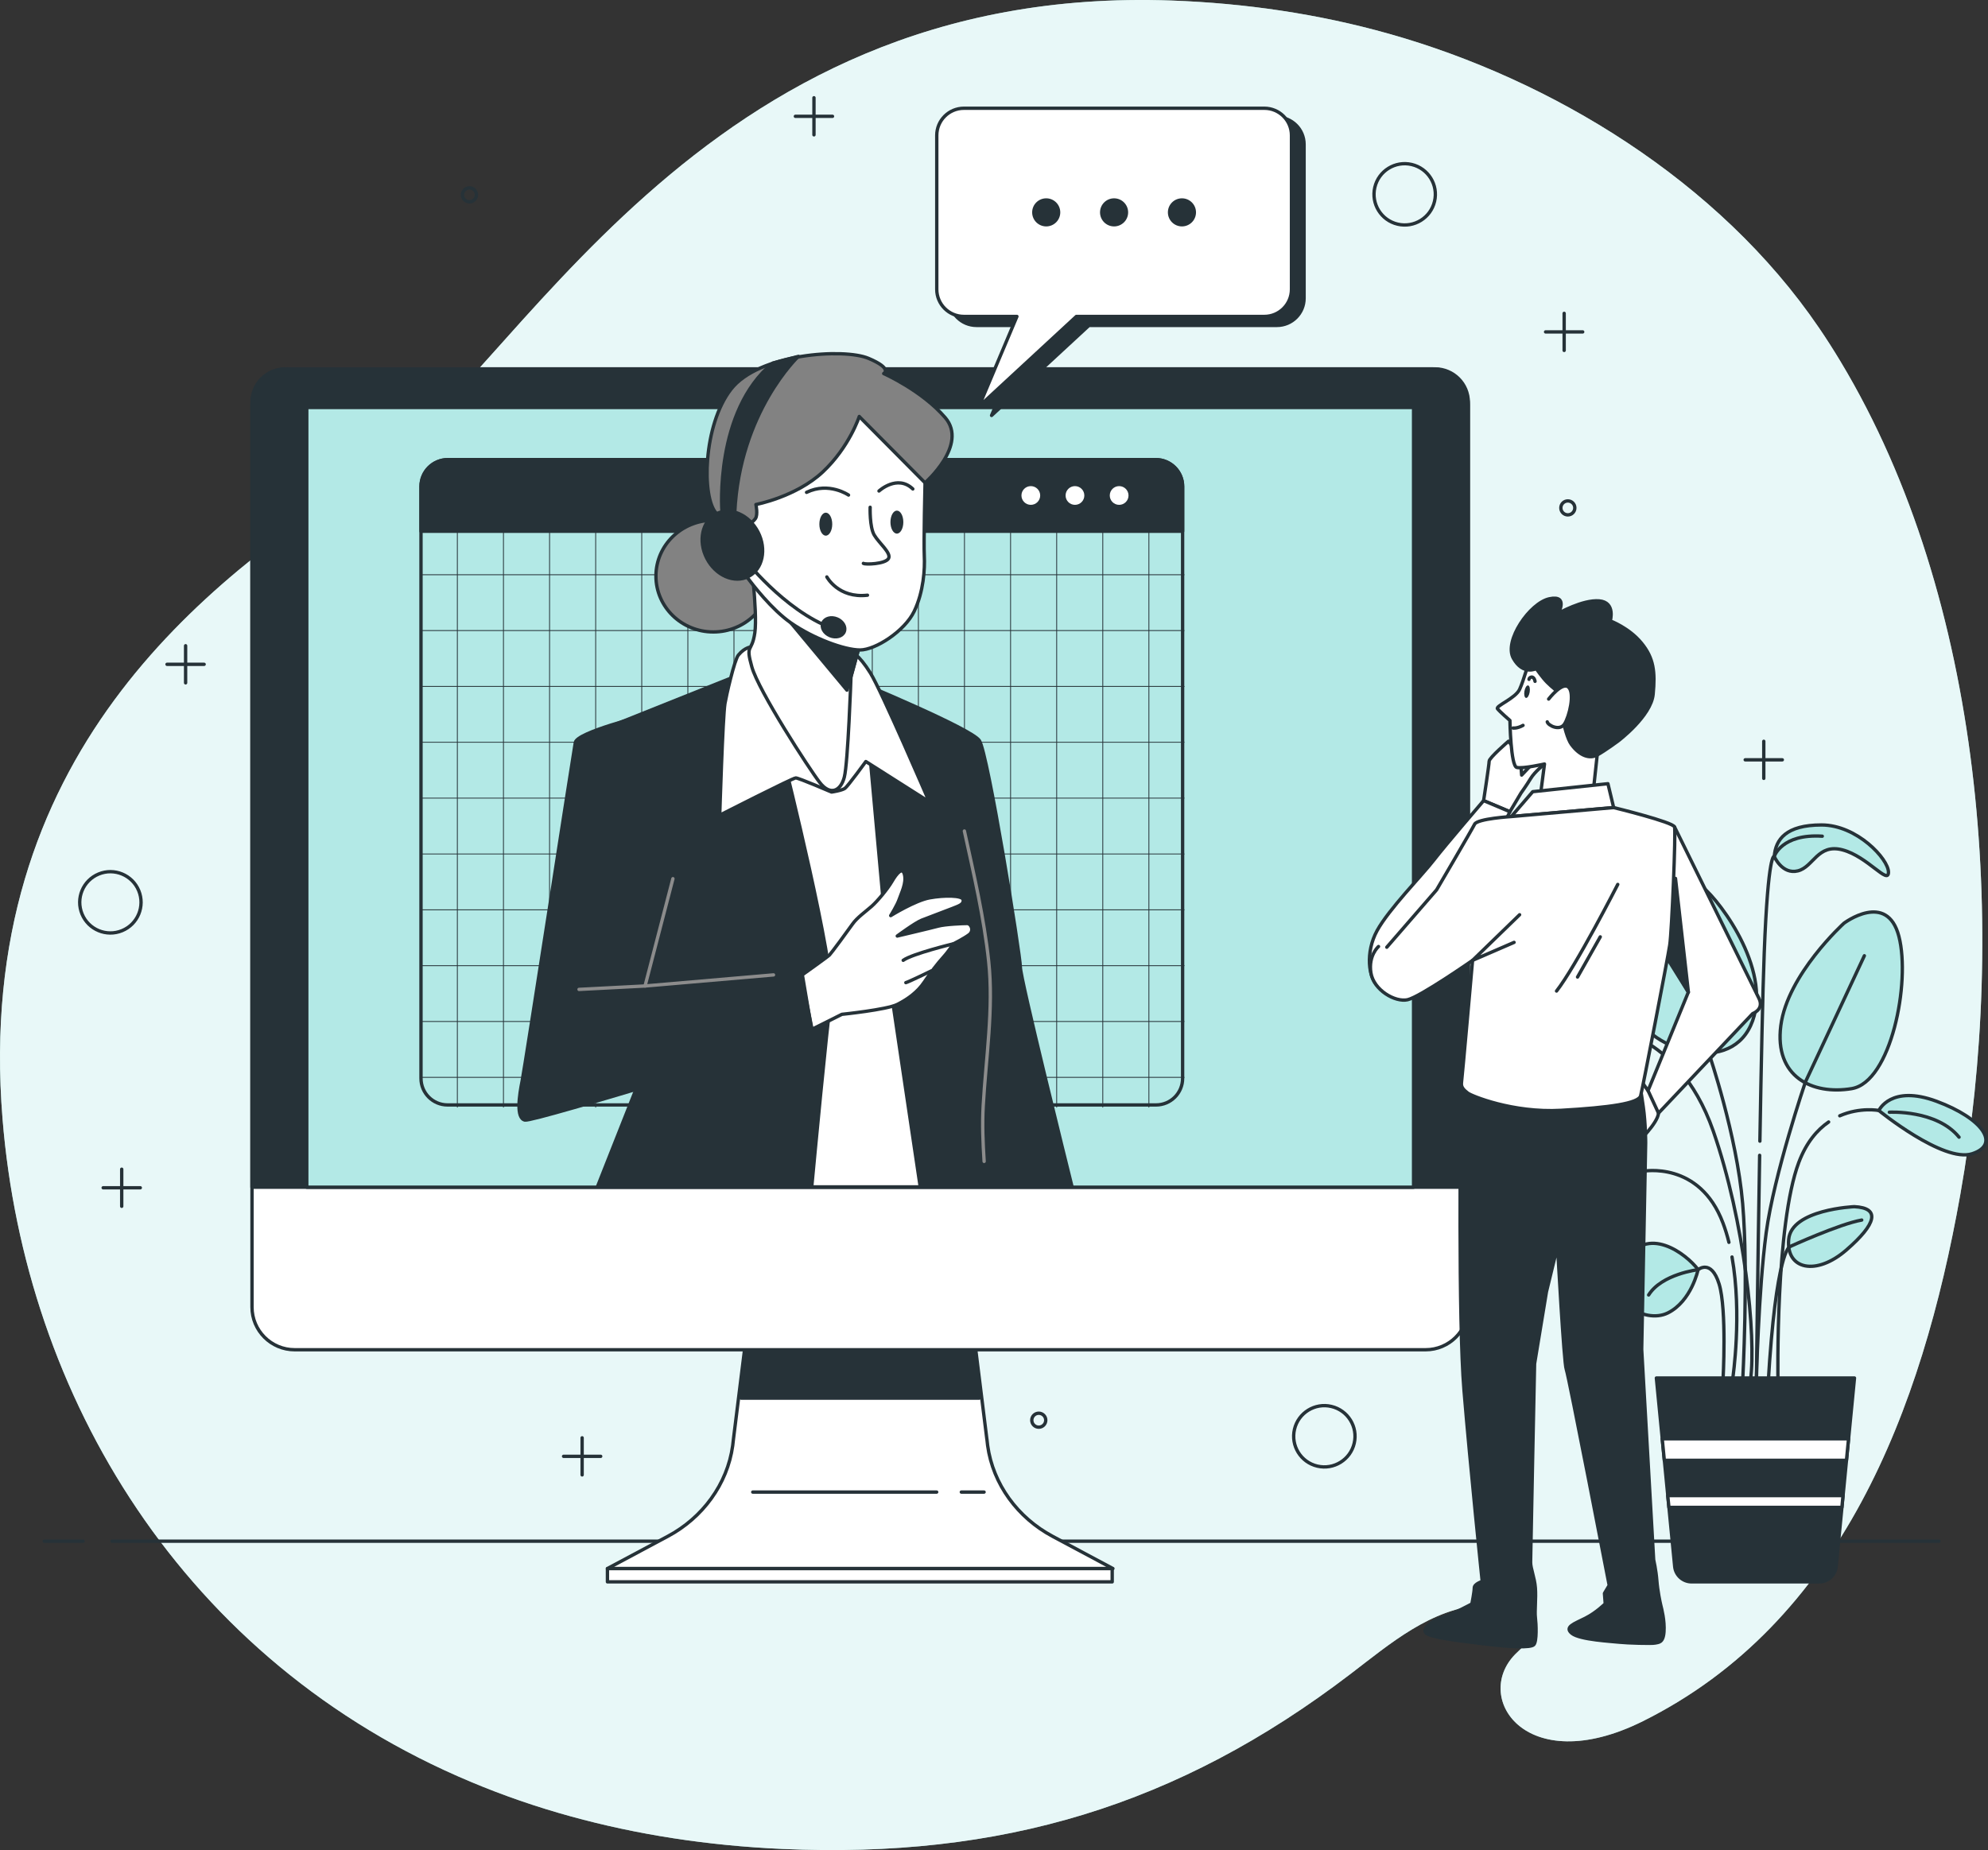 <svg width="593" height="552" viewBox="0 0 593 552" fill="none" xmlns="http://www.w3.org/2000/svg">
<rect x="0" y="0" width="593" height="552" fill="#333333" stroke="none"/>
<g clip-path="url(#clip0_765_4621)">
<path d="M549.069 107.948C546.997 104.504 544.85 101.124 542.591 97.818C512.638 53.83 462.778 23.715 414.329 10.08C393.099 4.092 371.308 0.961 349.555 0.162C206.852 -5.015 154.422 112.601 108.443 142.915C62.465 173.242 -8.1 225.039 0.761 333.847C7.476 416.582 54.565 495.687 140.556 531.678C150.028 535.658 159.975 539.113 170.397 541.97C189.779 547.297 210.784 550.653 233.423 551.651C298.434 554.545 351.227 538.876 402.859 499.43C414.865 490.261 426.797 479.919 442.372 478.783C453.692 477.96 464.426 482.027 452.594 492.968C438.691 505.817 454.728 531.104 490.048 513.539C549.019 484.198 573.281 420.899 584.713 356.54C598.741 277.535 591.939 179.28 549.069 107.948Z" fill="#B3E9E6"/>
<path opacity="0.7" d="M549.069 107.948C546.997 104.504 544.85 101.124 542.591 97.818C512.638 53.83 462.778 23.715 414.329 10.08C393.099 4.092 371.308 0.961 349.555 0.162C206.852 -5.015 154.422 112.601 108.443 142.915C62.465 173.242 -8.1 225.039 0.761 333.847C7.476 416.582 54.565 495.687 140.556 531.678C150.028 535.658 159.975 539.113 170.397 541.97C189.779 547.297 210.784 550.653 233.423 551.651C298.434 554.545 351.227 538.876 402.859 499.43C414.865 490.261 426.797 479.919 442.372 478.783C453.692 477.96 464.426 482.027 452.594 492.968C438.691 505.817 454.728 531.104 490.048 513.539C549.019 484.198 573.281 420.899 584.713 356.54C598.741 277.535 591.939 179.28 549.069 107.948Z" fill="white"/>
<path d="M33.423 459.833H578.373" stroke="#263238" stroke-linecap="round" stroke-linejoin="round"/>
<path d="M13.204 459.833H24.786" stroke="#263238" stroke-linecap="round" stroke-linejoin="round"/>
<path d="M482.635 307.575C482.635 307.575 479.502 316.183 472.85 317.355C466.198 318.528 454.441 305.616 461.892 298.954C469.331 292.305 479.515 302.872 482.647 307.562L482.635 307.575Z" fill="#B3E9E6" stroke="#263238" stroke-linecap="round" stroke-linejoin="round"/>
<path d="M492.819 265.309C492.819 265.309 483.034 289.186 486.94 300.925C490.859 312.664 515.134 321.272 522.186 306.015C529.237 290.746 513.574 269.226 507.696 264.523C501.817 259.832 494.778 261.392 492.819 265.309Z" fill="#B3E9E6" stroke="#263238" stroke-linecap="round" stroke-linejoin="round"/>
<path d="M549.992 275.488C549.992 275.488 533.156 290.758 531.197 306.015C529.237 321.285 540.594 326.761 552.339 324.803C564.083 322.844 569.961 293.103 566.429 279.406C562.91 265.708 549.98 275.488 549.98 275.488H549.992Z" fill="#B3E9E6" stroke="#263238" stroke-linecap="round" stroke-linejoin="round"/>
<path d="M553.125 360.02C553.125 360.02 534.329 360.806 533.543 369.801C532.757 378.808 541.768 380.754 550.766 372.932C559.777 365.11 560.95 360.407 553.112 360.02H553.125Z" fill="#B3E9E6" stroke="#263238" stroke-linecap="round" stroke-linejoin="round"/>
<path d="M533.855 371.959C533.855 371.959 548.669 365.185 555.334 364.012" stroke="#263238" stroke-linecap="round" stroke-linejoin="round"/>
<path d="M506.523 378.808C506.523 378.808 504.563 388.202 497.512 391.72C490.46 395.238 477.93 387.802 484.594 376.45C491.246 365.098 503.003 374.105 506.523 378.795V378.808Z" fill="#B3E9E6" stroke="#263238" stroke-linecap="round" stroke-linejoin="round"/>
<path d="M490.086 349.453C490.086 349.453 486.566 341.632 472.862 346.709C459.159 351.799 453.68 359.621 462.291 362.365C470.903 365.11 490.098 349.453 490.098 349.453H490.086Z" fill="#B3E9E6" stroke="#263238" stroke-linecap="round" stroke-linejoin="round"/>
<path d="M487.452 349.104C487.452 349.104 472.937 350.676 465.087 357.338" stroke="#263238" stroke-linecap="round" stroke-linejoin="round"/>
<path d="M529.237 255.528C529.237 255.528 531.583 261.005 536.289 259.832C540.981 258.66 542.167 251.611 549.605 253.57C557.044 255.528 563.309 264.136 563.309 260.219C563.309 256.302 553.911 246.135 543.34 246.135C532.769 246.135 529.636 250.438 529.25 255.528H529.237Z" fill="#B3E9E6" stroke="#263238" stroke-linecap="round" stroke-linejoin="round"/>
<path d="M519.814 412.303C519.814 412.303 521.574 379.556 519.814 359.084C518.054 338.613 509.867 314.636 509.867 314.636L500.008 270.648" stroke="#263238" stroke-linecap="round" stroke-linejoin="round"/>
<path d="M523.908 412.303C523.908 412.303 524.495 385.407 526.828 367.854C529.175 350.314 538.535 322.819 538.535 322.819L556.12 285.157" stroke="#263238" stroke-linecap="round" stroke-linejoin="round"/>
<path d="M533.855 371.959C533.855 371.959 529.761 373.132 527.415 412.902" stroke="#263238" stroke-linecap="round" stroke-linejoin="round"/>
<path d="M513.961 411.729C513.961 411.729 515.134 390.671 512.788 383.074C510.441 375.477 506.523 378.82 506.523 378.82C506.523 378.82 495.689 380.093 491.771 386.367" stroke="#263238" stroke-linecap="round" stroke-linejoin="round"/>
<path d="M516.644 375.04C519.702 392.181 516.881 411.131 516.881 411.131" stroke="#263238" stroke-linecap="round" stroke-linejoin="round"/>
<path d="M490.086 349.454C490.086 349.454 506.947 346.223 513.961 364.935C514.647 366.769 515.234 368.69 515.721 370.661" stroke="#263238" stroke-linecap="round" stroke-linejoin="round"/>
<path d="M560.451 331.327C560.451 331.327 563.97 323.506 577.674 328.583C591.378 333.673 596.857 341.495 588.245 344.239C579.634 346.984 560.438 331.327 560.438 331.327H560.451Z" fill="#B3E9E6" stroke="#263238" stroke-linecap="round" stroke-linejoin="round"/>
<path d="M563.571 331.839C563.571 331.839 577.699 331.053 584.364 339.286" stroke="#263238" stroke-linecap="round" stroke-linejoin="round"/>
<path d="M545.462 334.758C542.067 337.078 538.822 340.821 536.563 346.809C529.537 365.522 530.348 411.729 530.348 411.729" stroke="#263238" stroke-linecap="round" stroke-linejoin="round"/>
<path d="M560.451 331.327C560.451 331.327 554.86 330.255 548.781 332.912" stroke="#263238" stroke-linecap="round" stroke-linejoin="round"/>
<path d="M501.106 319.513C504.763 323.805 508.307 329.606 511.04 337.44C520.401 364.336 523.908 398.843 522.161 411.717" stroke="#263238" stroke-linecap="round" stroke-linejoin="round"/>
<path d="M499.072 317.293C490.81 308.859 482.647 307.587 482.647 307.587C482.647 307.587 470.591 304.393 465.886 308.71" stroke="#263238" stroke-linecap="round" stroke-linejoin="round"/>
<path d="M524.881 344.701C524.307 378.658 523.908 412.316 523.908 412.316" stroke="#263238" stroke-linecap="round" stroke-linejoin="round"/>
<path d="M524.956 340.471C525.343 318.016 525.793 296.047 526.254 284.234C527.427 253.819 529.237 255.528 529.237 255.528C529.237 255.528 531.409 248.704 543.565 249.49" stroke="#263238" stroke-linecap="round" stroke-linejoin="round"/>
<path d="M542.654 471.959H504.588C501.98 471.959 499.795 469.976 499.546 467.381L494.079 411.143H553.175L547.708 467.381C547.459 469.976 545.274 471.959 542.666 471.959H542.654Z" fill="#263238" stroke="#263238" stroke-linecap="round" stroke-linejoin="round"/>
<path d="M495.827 429.27L496.451 435.707H550.778L551.402 429.27H495.827Z" fill="white" stroke="#263238" stroke-linecap="round" stroke-linejoin="round"/>
<path d="M549.418 449.741L549.755 446.223H497.474L497.824 449.741H549.418Z" fill="white" stroke="#263238" stroke-linecap="round" stroke-linejoin="round"/>
<path d="M55.364 192.666V203.732" stroke="#263238" stroke-linecap="round" stroke-linejoin="round"/>
<path d="M60.892 198.205H49.822" stroke="#263238" stroke-linecap="round" stroke-linejoin="round"/>
<path d="M526.117 221.172V232.237" stroke="#263238" stroke-linecap="round" stroke-linejoin="round"/>
<path d="M531.646 226.698H520.575" stroke="#263238" stroke-linecap="round" stroke-linejoin="round"/>
<path d="M466.572 93.489V104.554" stroke="#263238" stroke-linecap="round" stroke-linejoin="round"/>
<path d="M472.101 99.028H461.031" stroke="#263238" stroke-linecap="round" stroke-linejoin="round"/>
<path d="M242.796 29.167V40.232" stroke="#263238" stroke-linecap="round" stroke-linejoin="round"/>
<path d="M248.325 34.706H237.255" stroke="#263238" stroke-linecap="round" stroke-linejoin="round"/>
<path d="M173.642 428.983V440.048" stroke="#263238" stroke-linecap="round" stroke-linejoin="round"/>
<path d="M179.183 434.509H168.113" stroke="#263238" stroke-linecap="round" stroke-linejoin="round"/>
<path d="M36.306 348.842V359.908" stroke="#263238" stroke-linecap="round" stroke-linejoin="round"/>
<path d="M41.847 354.381H30.777" stroke="#263238" stroke-linecap="round" stroke-linejoin="round"/>
<path d="M427.908 60.075C429.065 55.159 426.016 50.236 421.098 49.079C416.18 47.923 411.255 50.97 410.098 55.886C408.941 60.802 411.989 65.725 416.908 66.882C421.826 68.038 426.751 64.991 427.908 60.075Z" stroke="#263238" stroke-linecap="round" stroke-linejoin="round"/>
<path d="M403.945 430.622C405.102 425.706 402.053 420.784 397.135 419.627C392.217 418.47 387.292 421.518 386.135 426.434C384.977 431.35 388.026 436.273 392.944 437.429C397.862 438.586 402.787 435.538 403.945 430.622Z" stroke="#263238" stroke-linecap="round" stroke-linejoin="round"/>
<path d="M36.43 277.667C41.098 275.734 43.314 270.385 41.381 265.72C39.447 261.054 34.096 258.838 29.428 260.771C24.76 262.703 22.544 268.052 24.477 272.718C26.411 277.384 31.762 279.6 36.43 277.667Z" stroke="#263238" stroke-linecap="round" stroke-linejoin="round"/>
<path d="M469.755 151.536C469.755 152.683 468.819 153.619 467.671 153.619C466.522 153.619 465.586 152.683 465.586 151.536C465.586 150.388 466.522 149.452 467.671 149.452C468.819 149.452 469.755 150.388 469.755 151.536Z" stroke="#263238" stroke-linecap="round" stroke-linejoin="round"/>
<path d="M142.116 58.134C142.116 59.282 141.18 60.218 140.032 60.218C138.884 60.218 137.948 59.282 137.948 58.134C137.948 56.987 138.884 56.051 140.032 56.051C141.18 56.051 142.116 56.987 142.116 58.134Z" stroke="#263238" stroke-linecap="round" stroke-linejoin="round"/>
<path d="M311.939 423.731C311.939 424.879 311.002 425.814 309.854 425.814C308.706 425.814 307.77 424.879 307.77 423.731C307.77 422.583 308.706 421.647 309.854 421.647C311.002 421.647 311.939 422.583 311.939 423.731Z" stroke="#263238" stroke-linecap="round" stroke-linejoin="round"/>
<path d="M294.366 429.344L290.21 395.936H222.94L218.784 429.344C218.721 430.006 218.646 430.654 218.559 431.303C216.962 442.892 209.523 452.848 199.214 458.362L181.192 467.992H331.97L313.948 458.362C303.626 452.848 296.201 442.88 294.603 431.303C294.516 430.654 294.441 429.993 294.378 429.344H294.366Z" fill="white" stroke="#263238" stroke-linecap="round" stroke-linejoin="round"/>
<path d="M292.094 417.144L290.21 395.949H273.973H239.177H222.94L221.068 417.144H292.094Z" fill="#263238" stroke="#263238" stroke-linecap="round" stroke-linejoin="round"/>
<path d="M331.758 468.005H181.192V471.96H331.758V468.005Z" fill="white" stroke="#263238" stroke-linecap="round" stroke-linejoin="round"/>
<path d="M224.537 445.175H279.402" stroke="#263238" stroke-linecap="round" stroke-linejoin="round"/>
<path d="M293.542 445.175H286.753" stroke="#263238" stroke-linecap="round" stroke-linejoin="round"/>
<path d="M85.092 110.068H428.057C433.536 110.068 437.979 114.509 437.979 119.986V389.985C437.979 397.009 432.276 402.71 425.249 402.71H87.9C80.874 402.71 75.17 397.009 75.17 389.985V119.986C75.17 114.509 79.613 110.068 85.092 110.068Z" fill="white" stroke="#263238" stroke-linecap="round" stroke-linejoin="round"/>
<path d="M437.979 354.207V120.747C437.979 114.846 433.199 110.068 427.296 110.068H85.853C79.95 110.068 75.17 114.846 75.17 120.747V354.207H437.979Z" fill="#263238" stroke="#263238" stroke-linecap="round" stroke-linejoin="round"/>
<path d="M421.655 121.583H91.507V354.219H421.655V121.583Z" fill="#B3E9E6" stroke="#263238" stroke-linecap="round" stroke-linejoin="round"/>
<path d="M133.591 137.139H344.762C349.18 137.139 352.762 140.72 352.762 145.136V158.509H125.591V145.136C125.591 140.72 129.173 137.139 133.591 137.139Z" fill="#263238" stroke="#263238" stroke-linecap="round" stroke-linejoin="round"/>
<path d="M310.778 147.83C310.778 149.652 309.305 151.124 307.483 151.124C305.661 151.124 304.188 149.652 304.188 147.83C304.188 146.009 305.661 144.537 307.483 144.537C309.305 144.537 310.778 146.009 310.778 147.83Z" fill="white" stroke="#263238" stroke-linecap="round" stroke-linejoin="round"/>
<path d="M323.945 147.83C323.945 149.652 322.472 151.124 320.65 151.124C318.828 151.124 317.355 149.652 317.355 147.83C317.355 146.009 318.828 144.537 320.65 144.537C322.472 144.537 323.945 146.009 323.945 147.83Z" fill="white" stroke="#263238" stroke-linecap="round" stroke-linejoin="round"/>
<path d="M337.124 147.83C337.124 149.652 335.651 151.124 333.829 151.124C332.007 151.124 330.534 149.652 330.534 147.83C330.534 146.009 332.007 144.537 333.829 144.537C335.651 144.537 337.124 146.009 337.124 147.83Z" fill="white" stroke="#263238" stroke-linecap="round" stroke-linejoin="round"/>
<path d="M133.592 137.139H344.762C349.18 137.139 352.762 140.72 352.762 145.136V321.746C352.762 326.113 349.218 329.668 344.837 329.668H133.504C129.136 329.668 125.579 326.125 125.579 321.746V145.136C125.579 140.72 129.161 137.139 133.579 137.139H133.592Z" stroke="#263238" stroke-linecap="round" stroke-linejoin="round"/>
<path d="M136.425 153.656V330.329" stroke="#263238" stroke-width="0.25" stroke-linecap="round" stroke-linejoin="round"/>
<path d="M150.178 153.656V330.329" stroke="#263238" stroke-width="0.25" stroke-linecap="round" stroke-linejoin="round"/>
<path d="M163.932 153.656V330.329" stroke="#263238" stroke-width="0.25" stroke-linecap="round" stroke-linejoin="round"/>
<path d="M177.685 153.656V330.329" stroke="#263238" stroke-width="0.25" stroke-linecap="round" stroke-linejoin="round"/>
<path d="M191.426 153.656V330.329" stroke="#263238" stroke-width="0.25" stroke-linecap="round" stroke-linejoin="round"/>
<path d="M205.18 153.656V330.329" stroke="#263238" stroke-width="0.25" stroke-linecap="round" stroke-linejoin="round"/>
<path d="M218.934 153.656V330.329" stroke="#263238" stroke-width="0.25" stroke-linecap="round" stroke-linejoin="round"/>
<path d="M232.687 153.656V330.329" stroke="#263238" stroke-width="0.25" stroke-linecap="round" stroke-linejoin="round"/>
<path d="M246.441 153.656V330.329" stroke="#263238" stroke-width="0.25" stroke-linecap="round" stroke-linejoin="round"/>
<path d="M260.194 153.656V330.329" stroke="#263238" stroke-width="0.25" stroke-linecap="round" stroke-linejoin="round"/>
<path d="M273.948 153.656V330.329" stroke="#263238" stroke-width="0.25" stroke-linecap="round" stroke-linejoin="round"/>
<path d="M287.689 153.656V330.329" stroke="#263238" stroke-width="0.25" stroke-linecap="round" stroke-linejoin="round"/>
<path d="M301.442 153.656V330.329" stroke="#263238" stroke-width="0.25" stroke-linecap="round" stroke-linejoin="round"/>
<path d="M315.196 153.656V330.329" stroke="#263238" stroke-width="0.25" stroke-linecap="round" stroke-linejoin="round"/>
<path d="M328.949 153.656V330.329" stroke="#263238" stroke-width="0.25" stroke-linecap="round" stroke-linejoin="round"/>
<path d="M342.703 153.656V330.329" stroke="#263238" stroke-width="0.25" stroke-linecap="round" stroke-linejoin="round"/>
<path d="M125.916 171.483H353.211" stroke="#263238" stroke-width="0.25" stroke-linecap="round" stroke-linejoin="round"/>
<path d="M125.916 188.137H353.211" stroke="#263238" stroke-width="0.25" stroke-linecap="round" stroke-linejoin="round"/>
<path d="M125.916 204.804H353.211" stroke="#263238" stroke-width="0.25" stroke-linecap="round" stroke-linejoin="round"/>
<path d="M125.916 221.459H353.211" stroke="#263238" stroke-width="0.25" stroke-linecap="round" stroke-linejoin="round"/>
<path d="M125.916 238.125H353.211" stroke="#263238" stroke-width="0.25" stroke-linecap="round" stroke-linejoin="round"/>
<path d="M125.916 254.792H353.211" stroke="#263238" stroke-width="0.25" stroke-linecap="round" stroke-linejoin="round"/>
<path d="M125.916 271.447H353.211" stroke="#263238" stroke-width="0.25" stroke-linecap="round" stroke-linejoin="round"/>
<path d="M125.916 288.113H353.211" stroke="#263238" stroke-width="0.25" stroke-linecap="round" stroke-linejoin="round"/>
<path d="M125.916 304.768H353.211" stroke="#263238" stroke-width="0.25" stroke-linecap="round" stroke-linejoin="round"/>
<path d="M125.916 321.435H353.211" stroke="#263238" stroke-width="0.25" stroke-linecap="round" stroke-linejoin="round"/>
<path d="M449.973 221.147C449.973 221.147 444.195 226.099 444.195 227.122C444.195 228.145 442.547 238.874 442.547 238.874L450.385 242.18L453.692 236.616C453.692 236.616 455.34 234.345 456.575 232.287C457.811 230.229 460.707 227.958 460.707 227.958L457.611 227.334L453.892 231.252L453.48 225.688L449.973 221.147Z" fill="white" stroke="#263238" stroke-linecap="round" stroke-linejoin="round"/>
<path d="M442.547 238.886C442.547 238.886 431.202 252.085 427.695 256.626C424.188 261.167 414.279 271.272 410.772 277.659C407.265 284.059 408.089 291.893 411.184 294.363C414.279 296.833 426.447 291.481 431.614 280.952C436.769 270.436 450.385 242.18 450.385 242.18L442.547 238.874V238.886Z" fill="white" stroke="#263238" stroke-linecap="round" stroke-linejoin="round"/>
<path d="M456.163 197.02C456.163 197.02 454.516 202.995 453.28 205.678C452.045 208.36 446.054 210.63 446.678 211.454C447.302 212.277 450.397 214.959 450.397 214.959C450.397 214.959 450.61 228.569 452.457 228.981C454.316 229.393 460.706 227.946 460.706 227.946L459.471 237.439L475.359 235.169L476.806 221.758C476.806 221.758 483.82 216.394 483.82 211.241C483.82 206.089 475.571 195.772 467.72 193.714C459.883 191.655 458.435 193.09 456.163 197.02Z" fill="white" stroke="#263238" stroke-linecap="round" stroke-linejoin="round"/>
<path d="M456.288 206.501C456.114 207.536 455.627 208.31 455.19 208.235C454.753 208.16 454.541 207.274 454.716 206.239C454.89 205.203 455.377 204.43 455.814 204.505C456.251 204.58 456.463 205.465 456.288 206.501Z" fill="#263238"/>
<path d="M456.089 202.684C456.089 202.085 457.486 201.286 457.886 203.282" stroke="#263238" stroke-linecap="round" stroke-linejoin="round"/>
<path d="M451.321 217.217C451.321 217.217 452.519 217.417 454.304 216.419" stroke="#263238" stroke-linecap="round" stroke-linejoin="round"/>
<path d="M464.838 182.985C464.838 182.985 467.933 177.421 462.154 178.656C456.376 179.891 448.538 191.231 451.421 196.396C454.304 201.548 458.235 199.49 458.235 199.49C458.235 199.49 460.095 202.172 461.543 203.619C462.99 205.066 464.85 206.501 464.85 206.501C464.85 206.501 466.298 218.876 468.769 222.17C471.24 225.476 474.136 226.499 476.407 225.264C478.678 224.029 482.597 221.134 482.597 221.134C482.597 221.134 492.507 213.712 493.118 207.112C493.742 200.513 493.331 196.384 489.611 191.855C485.892 187.314 480.326 185.256 480.326 185.256C480.326 185.256 481.973 179.692 477.019 179.28C472.064 178.869 464.85 182.998 464.85 182.998L464.838 182.985Z" fill="#263238" stroke="#263238" stroke-linecap="round" stroke-linejoin="round"/>
<path d="M461.942 208.572C461.942 208.572 466.073 203.207 467.92 205.066C469.767 206.925 468.132 213.724 466.684 215.994C465.237 218.265 461.73 216.406 461.53 215.371" fill="white"/>
<path d="M461.942 208.572C461.942 208.572 466.073 203.207 467.92 205.066C469.767 206.925 468.132 213.724 466.684 215.994C465.237 218.265 461.73 216.406 461.53 215.371" stroke="#263238" stroke-linecap="round" stroke-linejoin="round"/>
<path d="M450.797 243.627L457.199 236.204L479.627 233.822L481.337 240.945L450.797 243.627Z" fill="white" stroke="#263238" stroke-linecap="round" stroke-linejoin="round"/>
<path d="M491.596 325.414L488.75 321.41L488.6 340.734C488.6 340.734 494.441 335.182 494.716 332.126C494.99 329.069 491.596 325.414 491.596 325.414Z" fill="white" stroke="#263238" stroke-linecap="round" stroke-linejoin="round"/>
<path d="M499.496 246.721C499.496 246.721 523.022 294.575 524.669 297.869C526.317 301.175 522.809 302.41 522.809 302.41L494.716 332.113L491.596 325.401L503.614 296.01L492.682 278.482C492.682 278.482 498.66 248.579 499.496 246.721Z" fill="white" stroke="#263238" stroke-linecap="round" stroke-linejoin="round"/>
<path d="M499.783 262.078L503.627 296.01L497.511 285.618L499.783 262.078Z" fill="#263238" stroke="#263238" stroke-linecap="round" stroke-linejoin="round"/>
<path d="M435.795 323.73C435.795 323.73 435.795 324.254 435.77 325.214C435.633 335.282 434.959 393.853 436.694 414.773C438.591 437.703 442.135 471.847 442.135 471.847C442.135 471.847 439.764 472.558 439.764 473.756C439.764 474.953 439.053 478.534 439.053 478.534C439.053 478.534 433.848 481.403 430.291 482.588C426.734 483.773 423.901 486.169 425.561 487.366C427.221 488.564 435.021 489.512 442.834 490.472C450.647 491.433 456.563 491.67 457.511 490.71C458.46 489.749 458.223 484.497 457.986 482.588C457.748 480.679 458.223 476.862 457.986 473.756C457.748 470.649 456.563 468.03 456.563 466.109C456.563 464.187 457.748 406.889 457.748 406.889L461.293 385.394L464.6 371.784C464.6 371.784 466.497 406.889 467.209 408.561C467.92 410.232 480.014 473.007 480.014 473.007L478.591 475.39L478.828 478.496C478.828 478.496 476.22 481.129 472.912 482.8C469.605 484.472 466.522 485.433 468.894 487.341C471.265 489.25 480.962 489.724 483.096 489.973C485.231 490.211 492.794 490.448 493.742 490.211C494.691 489.973 496.114 490.21 496.351 486.867C496.588 483.524 495.639 479.943 495.402 478.983C495.165 478.022 494.454 474.679 494.217 471.585C493.979 468.479 493.268 465.373 493.268 465.373L489.699 402.598L490.884 340.983C490.884 340.983 490.884 335.257 490.173 330.242C489.462 325.227 488.75 321.409 488.75 321.409L436.694 319.264" fill="#263238"/>
<path d="M435.795 323.73C435.795 323.73 435.795 324.254 435.77 325.214C435.633 335.282 434.959 393.853 436.694 414.773C438.591 437.703 442.135 471.847 442.135 471.847C442.135 471.847 439.764 472.558 439.764 473.756C439.764 474.953 439.053 478.534 439.053 478.534C439.053 478.534 433.848 481.403 430.291 482.588C426.734 483.773 423.901 486.169 425.561 487.366C427.221 488.564 435.021 489.512 442.834 490.472C450.647 491.433 456.563 491.67 457.511 490.71C458.46 489.749 458.223 484.497 457.986 482.588C457.748 480.679 458.223 476.862 457.986 473.756C457.748 470.649 456.563 468.03 456.563 466.109C456.563 464.187 457.748 406.889 457.748 406.889L461.293 385.394L464.6 371.784C464.6 371.784 466.497 406.889 467.209 408.561C467.92 410.232 480.014 473.007 480.014 473.007L478.591 475.39L478.828 478.496C478.828 478.496 476.22 481.129 472.912 482.8C469.605 484.472 466.522 485.433 468.894 487.341C471.265 489.25 480.962 489.724 483.096 489.973C485.231 490.211 492.794 490.448 493.742 490.211C494.691 489.973 496.114 490.21 496.351 486.867C496.588 483.524 495.639 479.943 495.402 478.983C495.165 478.022 494.454 474.679 494.217 471.585C493.979 468.479 493.268 465.373 493.268 465.373L489.699 402.598L490.884 340.983C490.884 340.983 490.884 335.257 490.173 330.242C489.462 325.227 488.75 321.409 488.75 321.409L436.694 319.264" stroke="#263238" stroke-linecap="round" stroke-linejoin="round"/>
<path d="M413.667 282.612L428.519 265.496C428.519 265.496 439.04 247.557 439.864 245.897C440.688 244.251 450.797 243.627 450.797 243.627L481.337 240.945C481.337 240.945 499.084 245.274 499.496 246.721C499.908 248.168 498.697 277.809 498.073 281.926C497.449 286.055 489.998 324.678 489.387 326.948C488.763 329.219 480.101 330.454 465.661 331.277C451.221 332.101 438.841 326.948 437.805 326.125C436.769 325.302 435.745 324.478 435.945 323.031C436.157 321.584 439.253 286.529 439.253 286.529C439.253 286.529 423.577 297.457 419.858 298.281C416.139 299.104 409.749 295.399 408.925 290.234C408.101 285.082 411.196 282.4 411.196 282.4" fill="white"/>
<path d="M413.667 282.612L428.519 265.496C428.519 265.496 439.04 247.557 439.864 245.897C440.688 244.251 450.797 243.627 450.797 243.627L481.337 240.945C481.337 240.945 499.084 245.274 499.496 246.721C499.908 248.168 498.697 277.809 498.073 281.926C497.449 286.055 489.998 324.678 489.387 326.948C488.763 329.219 480.101 330.454 465.661 331.277C451.221 332.101 438.841 326.948 437.805 326.125C436.769 325.302 435.745 324.478 435.945 323.031C436.157 321.584 439.253 286.529 439.253 286.529C439.253 286.529 423.577 297.457 419.858 298.281C416.139 299.104 409.749 295.399 408.925 290.234C408.101 285.082 411.196 282.4 411.196 282.4" stroke="#263238" stroke-linecap="round" stroke-linejoin="round"/>
<path d="M482.56 263.874C482.56 263.874 470.042 288.375 464.301 295.686" stroke="#263238" stroke-linecap="round" stroke-linejoin="round"/>
<path d="M477.343 279.518L470.566 291.506" stroke="#263238" stroke-linecap="round" stroke-linejoin="round"/>
<path d="M453.281 272.919L439.252 286.529L451.633 281.165" stroke="#263238" stroke-linecap="round" stroke-linejoin="round"/>
<path d="M242.048 354.119H274.597L275.708 292.991L262.541 212.352L224.862 212.851L242.709 300.576L242.048 354.119Z" fill="white" stroke="#263238" stroke-linecap="round" stroke-linejoin="round"/>
<path d="M265.96 296.621L274.497 354.119H319.789C318.154 347.545 304.363 291.956 304.363 288.55C304.363 284.932 294.628 224.565 292.119 220.947C289.611 217.329 255.938 203.419 255.938 203.419L259.283 222.893L265.96 296.609V296.621Z" fill="#263238" stroke="#263238" stroke-linecap="round" stroke-linejoin="round"/>
<path d="M287.664 247.943C290.472 260.768 293.517 273.767 294.915 286.828C296.425 300.875 294.066 315.87 293.28 329.942C292.968 335.544 293.193 340.895 293.555 346.509" stroke="#8C8C8C" stroke-linecap="round" stroke-linejoin="round"/>
<path d="M212.781 188.549C222.237 188.549 229.904 181.087 229.904 171.882C229.904 162.678 222.237 155.216 212.781 155.216C203.324 155.216 195.657 162.678 195.657 171.882C195.657 181.087 203.324 188.549 212.781 188.549Z" fill="#828282" stroke="#263238" stroke-linecap="round" stroke-linejoin="round"/>
<path d="M178.21 354.119H242.135C242.834 346.659 246.603 306.576 247.863 298.006C249.249 288.55 233.948 227.347 233.948 227.347L222.253 200.637L174.94 219.55L193.024 316.631L178.197 354.107L178.21 354.119Z" fill="#263238" stroke="#263238" stroke-linecap="round" stroke-linejoin="round"/>
<path d="M224.263 192.99C224.263 192.99 222.266 192.99 220.256 195.435C219.046 196.92 216.625 207.649 216.25 209.882C215.589 213.886 214.69 243.215 214.69 243.215C214.69 243.215 236.481 232.1 237.367 232.1C238.253 232.1 248.038 236.316 248.038 236.316C248.038 236.316 251.146 235.867 252.044 235.206C252.931 234.545 258.272 227.21 258.272 227.21L277.168 239.211C277.168 239.211 262.94 206.089 259.608 200.762C256.275 195.423 253.829 193.876 251.608 193.202C249.386 192.541 224.263 192.978 224.263 192.978V192.99Z" fill="white" stroke="#263238" stroke-linecap="round" stroke-linejoin="round"/>
<path d="M223.601 163.661C223.601 163.661 226.047 182.549 225.161 188.774C224.275 194.999 222.266 191.88 224.275 199.003C226.272 206.114 241.398 229.455 244.506 233.447C247.614 237.452 250.734 236.117 251.845 231.888C252.955 227.659 253.842 201.885 253.842 201.885L256.949 190.545L223.601 163.649V163.661Z" fill="white" stroke="#263238" stroke-linecap="round" stroke-linejoin="round"/>
<path d="M235.932 185.854L252.631 205.915L253.841 201.885L256.949 190.545L235.932 185.854Z" fill="#263238" stroke="#263238" stroke-linecap="round" stroke-linejoin="round"/>
<path d="M275.932 144.038C275.932 144.038 275.508 162.039 275.707 165.869C275.907 169.699 275.508 176.56 272.675 182.424C269.854 188.275 261.168 193.926 256.525 193.926C251.882 193.926 242.597 190.495 235.932 185.854C230.154 181.825 224.425 174.352 222.803 172.132C221.193 169.911 218.759 160.63 218.759 160.63L217.349 152.958L215.938 146.695C215.938 146.695 228.656 147.094 235.52 140.033C242.384 132.972 256.924 119.038 256.924 119.038L273.885 136.191L275.932 144.025V144.038Z" fill="white" stroke="#263238" stroke-linecap="round" stroke-linejoin="round"/>
<path d="M259.558 151.348C259.558 151.348 259.358 157.199 260.768 159.619C262.179 162.039 266.023 165.071 265.012 166.68C264.001 168.289 258.147 168.501 257.536 168.09" stroke="#263238" stroke-linecap="round" stroke-linejoin="round"/>
<path d="M246.64 172.132C246.64 172.132 250.073 178.594 258.759 177.583" stroke="#263238" stroke-linecap="round" stroke-linejoin="round"/>
<path d="M253.105 147.705C253.105 147.705 247.252 143.664 240.587 146.895" stroke="#263238" stroke-linecap="round" stroke-linejoin="round"/>
<path d="M262.191 146.495C262.191 146.495 267.645 141.455 272.288 145.884" stroke="#263238" stroke-linecap="round" stroke-linejoin="round"/>
<path d="M248.25 156.388C248.25 158.284 247.389 159.819 246.328 159.819C245.267 159.819 244.406 158.284 244.406 156.388C244.406 154.492 245.267 152.958 246.328 152.958C247.389 152.958 248.25 154.492 248.25 156.388Z" fill="#263238"/>
<path d="M269.455 155.777C269.455 157.673 268.594 159.208 267.533 159.208C266.472 159.208 265.611 157.673 265.611 155.777C265.611 153.881 266.472 152.346 267.533 152.346C268.594 152.346 269.455 153.881 269.455 155.777Z" fill="#263238"/>
<path d="M256.313 124.252C256.313 124.252 253.392 133.334 245.442 140.794C237.492 148.254 225.486 150.525 225.486 150.525C225.486 150.525 226.135 153.606 225.324 154.742C224.512 155.877 222.728 157.012 222.728 157.012C222.728 157.012 218.022 157.823 213.642 153.12C209.261 148.417 209.748 126.847 218.022 116.156C226.297 105.452 251.757 103.83 259.058 106.912C266.36 109.993 263.601 111.453 263.601 111.453C263.601 111.453 274.959 116.48 281.935 124.589C288.912 132.698 275.932 144.05 275.932 144.05L256.3 124.265L256.313 124.252Z" fill="#828282" stroke="#263238" stroke-linecap="round" stroke-linejoin="round"/>
<path d="M215.339 152.346C215.339 152.346 213.118 122.68 230.478 108.346L238.154 106.325C238.154 106.325 220.581 122.88 219.171 152.945L215.339 152.334V152.346Z" fill="#263238" stroke="#263238" stroke-linecap="round" stroke-linejoin="round"/>
<path d="M226.097 158.721C228.756 163.873 227.495 169.811 223.277 171.982C219.058 174.153 213.492 171.733 210.834 166.58C208.175 161.428 209.436 155.49 213.654 153.319C217.873 151.149 223.439 153.569 226.097 158.721Z" fill="#263238" stroke="#263238" stroke-linecap="round" stroke-linejoin="round"/>
<path d="M221.804 166.48C221.804 166.48 233.723 182.024 248.25 187.476" stroke="#263238" stroke-linecap="round" stroke-linejoin="round"/>
<path d="M251.82 188.499C251.246 189.871 249.349 190.395 247.589 189.659C245.829 188.923 244.868 187.202 245.455 185.829C246.029 184.457 247.926 183.933 249.686 184.669C251.445 185.405 252.406 187.127 251.82 188.499Z" fill="#263238" stroke="#263238" stroke-linecap="round" stroke-linejoin="round"/>
<path d="M239.352 290.833C239.352 290.833 246.815 285.531 247.414 284.945C248.001 284.358 252.918 277.672 254.291 275.713C255.664 273.754 258.222 271.983 259.994 270.411C261.767 268.839 264.712 265.309 266.085 262.951C267.458 260.593 269.23 258.435 269.817 260.992C270.403 263.55 268.831 266.494 268.244 268.265C267.657 270.037 265.686 273.181 265.686 273.181C265.686 273.181 272.962 268.665 277.28 267.879C281.598 267.093 287.102 267.093 287.302 268.465C287.501 269.837 286.129 270.236 284.157 271.022C282.197 271.808 276.881 273.767 274.921 274.553C272.962 275.339 267.645 279.268 267.645 279.268C267.645 279.268 277.667 276.911 279.826 276.324C281.985 275.738 287.289 275.538 288.475 275.538C289.661 275.538 290.634 277.697 289.062 278.882C287.489 280.054 284.344 281.626 284.344 281.626C284.344 281.626 283.171 283.585 281.398 285.556C279.626 287.514 277.667 290.072 275.695 293.016C273.735 295.96 270.778 298.118 267.632 299.69C264.487 301.262 251.121 302.634 251.121 302.634L242.085 307.15L239.339 290.845L239.352 290.833Z" fill="white" stroke="#263238" stroke-linecap="round" stroke-linejoin="round"/>
<path d="M284.356 281.601C284.356 281.601 272.175 284.545 269.417 286.517" stroke="#263238" stroke-linecap="round" stroke-linejoin="round"/>
<path d="M277.866 289.648C277.866 289.648 270.99 292.991 270.203 293.178" stroke="#263238" stroke-linecap="round" stroke-linejoin="round"/>
<path d="M192.487 213.449C192.487 213.449 172.169 218.452 171.62 221.521C171.058 224.577 156.593 318.328 155.757 322.495C154.921 326.661 153.81 333.622 156.593 334.184C159.376 334.745 242.584 308.872 242.584 308.872L238.565 288.874L194.996 293.852L201.398 254.63" fill="#263238"/>
<path d="M192.487 213.449C192.487 213.449 172.169 218.452 171.62 221.521C171.058 224.577 156.593 318.328 155.757 322.495C154.921 326.661 153.81 333.622 156.593 334.184C159.376 334.745 242.584 308.872 242.584 308.872L238.565 288.874L194.996 293.852L201.398 254.63" stroke="#263238" stroke-linecap="round" stroke-linejoin="round"/>
<path d="M192.412 294.176L172.718 295.199" stroke="#8C8C8C" stroke-linecap="round" stroke-linejoin="round"/>
<path d="M230.728 290.87L192.412 294.176L200.724 262.165" stroke="#8C8C8C" stroke-linecap="round" stroke-linejoin="round"/>
<path d="M380.881 34.98H291.283C286.803 34.98 283.183 38.611 283.183 43.077V88.998C283.183 93.476 286.815 97.094 291.283 97.094H307.096L295.776 123.953L324.831 97.094H380.893C385.374 97.094 388.993 93.464 388.993 88.998V43.077C388.993 38.598 385.361 34.98 380.893 34.98H380.881Z" fill="#263238" stroke="#263238" stroke-linecap="round" stroke-linejoin="round"/>
<path d="M377.124 32.298H287.527C283.046 32.298 279.427 35.928 279.427 40.395V86.316C279.427 90.794 283.059 94.412 287.527 94.412H303.339L292.02 121.271L321.074 94.412H377.137C381.617 94.412 385.237 90.782 385.237 86.316V40.395C385.237 35.916 381.605 32.298 377.137 32.298H377.124Z" fill="white" stroke="#263238" stroke-linecap="round" stroke-linejoin="round"/>
<path d="M312.076 67.553C314.392 67.553 316.269 65.676 316.269 63.361C316.269 61.046 314.392 59.169 312.076 59.169C309.76 59.169 307.882 61.046 307.882 63.361C307.882 65.676 309.76 67.553 312.076 67.553Z" fill="#263238"/>
<path d="M332.319 67.553C334.635 67.553 336.513 65.676 336.513 63.361C336.513 61.046 334.635 59.169 332.319 59.169C330.003 59.169 328.126 61.046 328.126 63.361C328.126 65.676 330.003 67.553 332.319 67.553Z" fill="#263238"/>
<path d="M352.563 67.553C354.879 67.553 356.756 65.676 356.756 63.361C356.756 61.046 354.879 59.169 352.563 59.169C350.247 59.169 348.369 61.046 348.369 63.361C348.369 65.676 350.247 67.553 352.563 67.553Z" fill="#263238"/>
</g>
<defs>
<clipPath id="clip0_765_4621">
<rect width="593" height="552" fill="white"/>
</clipPath>
</defs>
</svg>
